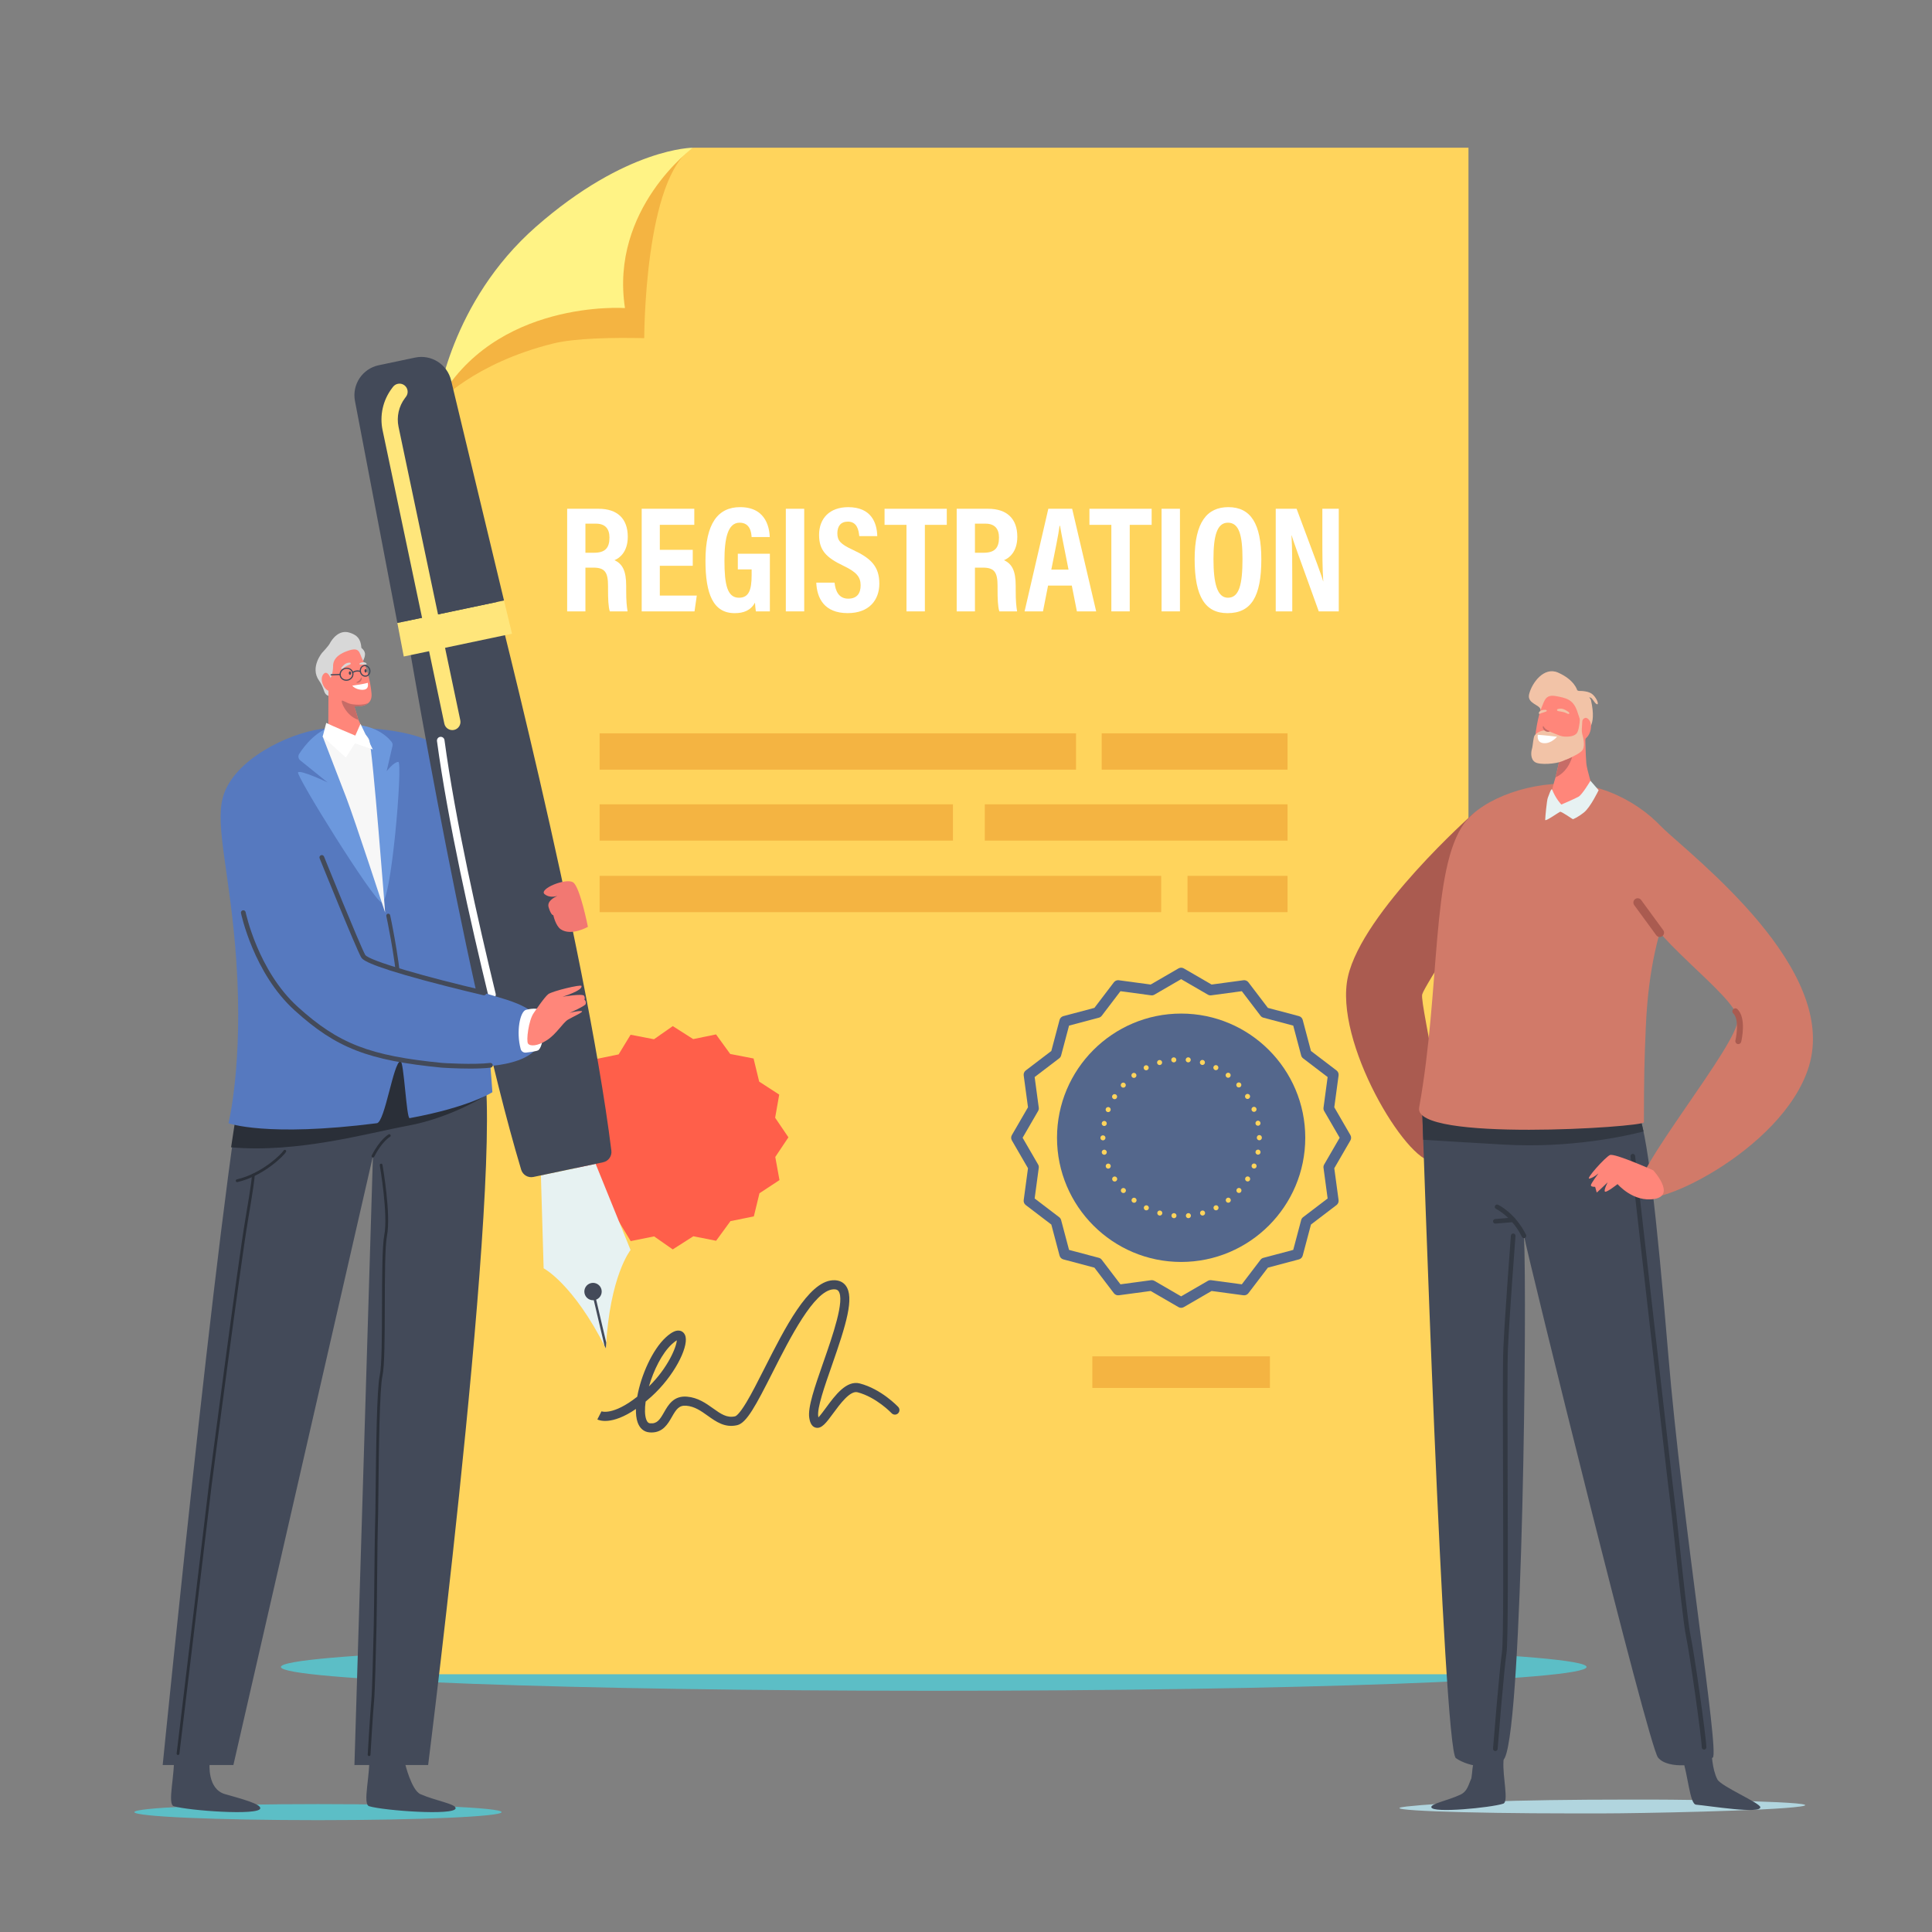 <svg xmlns="http://www.w3.org/2000/svg" xmlns:xlink="http://www.w3.org/1999/xlink" width="1080" zoomAndPan="magnify" viewBox="0 0 810 810" height="1080" preserveAspectRatio="xMidYMid meet" version="1.0"><rect x="0" y="0" width="810" height="810" fill="#808080" stroke="none"/><defs><clipPath id="25c479d885"><path d="M 183 61.859 L 616 61.859 L 616 702 L 183 702 Z M 183 61.859 " clip-rule="nonzero"/></clipPath><clipPath id="2efc6cf46f"><path d="M 183 61.859 L 291 61.859 L 291 170 L 183 170 Z M 183 61.859 " clip-rule="nonzero"/></clipPath><clipPath id="fa0d616300"><path d="M 183 61.859 L 291 61.859 L 291 170 L 183 170 Z M 183 61.859 " clip-rule="nonzero"/></clipPath><clipPath id="b03e39c743"><path d="M 56.324 756.227 L 210.371 756.227 L 210.371 763.109 L 56.324 763.109 Z M 56.324 756.227 " clip-rule="nonzero"/></clipPath><clipPath id="97674e8d16"><path d="M 685.672 345 L 760.09 345 L 760.09 502.492 L 685.672 502.492 Z M 685.672 345 " clip-rule="nonzero"/></clipPath></defs><path fill="#5cbec6" d="M 665.172 698.883 C 665.172 704.398 542.633 708.871 391.469 708.871 C 240.301 708.871 117.762 704.398 117.762 698.883 C 117.762 693.367 240.301 688.895 391.469 688.895 C 542.633 688.895 665.172 693.367 665.172 698.883 " fill-opacity="1" fill-rule="nonzero"/><g clip-path="url(#25c479d885)"><path fill="#ffd45c" d="M 290.508 61.93 L 255.648 83.188 L 193.465 147.578 L 183.406 169.078 L 183.406 701.926 L 615.664 701.926 L 615.664 61.93 L 290.508 61.93 " fill-opacity="1" fill-rule="nonzero"/></g><path fill="#f4b442" d="M 532.422 581.902 L 457.973 581.902 L 457.973 568.652 L 532.422 568.652 L 532.422 581.902 " fill-opacity="1" fill-rule="nonzero"/><path fill="#ffffff" d="M 245.441 231.742 L 249.051 231.742 C 253.699 231.742 255.52 229.746 255.52 225.395 C 255.52 221.688 253.75 219.543 249.809 219.543 L 245.441 219.543 Z M 245.441 237.98 L 245.441 256.324 L 237.785 256.324 L 237.785 213.305 L 250.953 213.305 C 258.766 213.305 263.199 217.383 263.199 225.055 C 263.199 231.277 259.867 233.965 257.621 234.855 C 260.953 236.414 262.531 239.242 262.531 245.598 L 262.531 247.312 C 262.531 252.203 262.762 254.027 263.109 256.324 L 255.66 256.324 C 255.035 254.355 254.922 250.949 254.922 247.242 L 254.922 245.68 C 254.922 239.93 253.602 237.98 248.742 237.98 L 245.441 237.98 " fill-opacity="1" fill-rule="nonzero"/><path fill="#ffffff" d="M 290.438 237.203 L 276.633 237.203 L 276.633 249.695 L 292.129 249.695 L 291.18 256.324 L 269.035 256.324 L 269.035 213.305 L 291.086 213.305 L 291.086 220.047 L 276.633 220.047 L 276.633 230.52 L 290.438 230.52 L 290.438 237.203 " fill-opacity="1" fill-rule="nonzero"/><path fill="#ffffff" d="M 322.773 256.324 L 316.906 256.324 C 316.723 255.012 316.598 254.047 316.539 252.664 C 314.621 256.066 311.633 257.066 308 257.066 C 299.02 257.066 295.77 249.062 295.77 235.082 C 295.77 219.375 301.066 212.621 310.305 212.621 C 321.957 212.621 322.598 222.609 322.727 225.16 L 315.117 225.16 C 314.992 223.43 314.617 219.141 310.074 219.141 C 305.113 219.141 303.73 225.754 303.73 235.066 C 303.73 245.098 304.906 250.602 309.812 250.602 C 313.895 250.602 315.125 247.477 315.125 241.133 L 315.125 238.723 L 309.336 238.723 L 309.336 232.148 L 322.773 232.148 C 322.773 232.148 322.773 256.324 322.773 256.324 " fill-opacity="1" fill-rule="nonzero"/><path fill="#ffffff" d="M 337.172 213.305 L 337.172 256.324 L 329.461 256.324 L 329.461 213.305 L 337.172 213.305 " fill-opacity="1" fill-rule="nonzero"/><path fill="#ffffff" d="M 349.891 244.277 C 350.266 247.844 351.695 250.992 355.629 250.992 C 359.418 250.992 360.824 248.613 360.824 245.414 C 360.824 241.879 359.086 239.82 353.648 237.227 C 346.285 233.727 343.402 230.633 343.402 224.242 C 343.402 217.34 347.832 212.629 355.609 212.629 C 365.285 212.629 367.668 219.176 367.797 224.773 L 360.25 224.773 C 360.004 222.316 359.371 218.695 355.477 218.695 C 352.43 218.695 351.066 220.676 351.066 223.594 C 351.066 226.691 352.441 228.145 357.484 230.484 C 365.199 234.051 368.664 237.52 368.664 244.715 C 368.664 251.473 364.48 257.055 355.395 257.055 C 345.512 257.055 342.496 250.723 342.227 244.277 L 349.891 244.277 " fill-opacity="1" fill-rule="nonzero"/><path fill="#ffffff" d="M 380.043 220.047 L 370.855 220.047 L 370.855 213.305 L 396.945 213.305 L 396.945 220.047 L 387.758 220.047 L 387.758 256.324 L 380.043 256.324 L 380.043 220.047 " fill-opacity="1" fill-rule="nonzero"/><path fill="#ffffff" d="M 408.754 231.742 L 412.363 231.742 C 417.012 231.742 418.832 229.746 418.832 225.395 C 418.832 221.688 417.062 219.543 413.121 219.543 L 408.754 219.543 Z M 408.754 237.98 L 408.754 256.324 L 401.098 256.324 L 401.098 213.305 L 414.266 213.305 C 422.078 213.305 426.512 217.383 426.512 225.055 C 426.512 231.277 423.18 233.965 420.934 234.855 C 424.266 236.414 425.84 239.242 425.84 245.598 L 425.84 247.312 C 425.84 252.203 426.074 254.027 426.422 256.324 L 418.973 256.324 C 418.344 254.355 418.234 250.949 418.234 247.242 L 418.234 245.68 C 418.234 239.93 416.914 237.98 412.055 237.98 L 408.754 237.98 " fill-opacity="1" fill-rule="nonzero"/><path fill="#ffffff" d="M 447.984 238.809 C 446.383 230.578 445.098 224.559 444.422 220.453 L 444.238 220.453 C 443.715 224.414 442.352 230.879 440.77 238.809 Z M 439.406 245.496 L 437.273 256.324 L 429.559 256.324 L 439.516 213.305 L 449.508 213.305 L 459.578 256.324 L 451.496 256.324 L 449.355 245.496 L 439.406 245.496 " fill-opacity="1" fill-rule="nonzero"/><path fill="#ffffff" d="M 465.938 220.047 L 456.75 220.047 L 456.75 213.305 L 482.836 213.305 L 482.836 220.047 L 473.648 220.047 L 473.648 256.324 L 465.938 256.324 L 465.938 220.047 " fill-opacity="1" fill-rule="nonzero"/><path fill="#ffffff" d="M 494.699 213.305 L 494.699 256.324 L 486.992 256.324 L 486.992 213.305 L 494.699 213.305 " fill-opacity="1" fill-rule="nonzero"/><path fill="#ffffff" d="M 508.754 234.324 C 508.754 244.531 510.301 250.602 514.812 250.602 C 519.562 250.602 520.918 244.98 520.918 234.34 C 520.918 224.344 519.477 219.141 514.809 219.141 C 510.203 219.141 508.754 224.738 508.754 234.324 Z M 528.816 234.484 C 528.816 250.215 524.543 257.066 514.629 257.066 C 505.371 257.066 500.859 250.316 500.859 234.398 C 500.859 218.871 506.113 212.621 514.98 212.621 C 524.355 212.621 528.816 219.551 528.816 234.484 " fill-opacity="1" fill-rule="nonzero"/><path fill="#ffffff" d="M 534.859 256.324 L 534.859 213.305 L 543.605 213.305 C 552.496 237.078 554.207 241.613 554.723 243.723 L 554.785 243.723 C 554.418 238.555 554.402 232.223 554.402 225.172 L 554.402 213.305 L 561.285 213.305 L 561.285 256.324 L 552.898 256.324 C 543.715 230.977 542.086 226.41 541.527 224.438 L 541.465 224.438 C 541.781 229.734 541.789 236.07 541.789 243.781 L 541.789 256.324 L 534.859 256.324 " fill-opacity="1" fill-rule="nonzero"/><path fill="#f4b442" d="M 451.129 322.676 L 251.398 322.676 L 251.398 307.453 L 451.129 307.453 L 451.129 322.676 " fill-opacity="1" fill-rule="nonzero"/><path fill="#f4b442" d="M 539.805 322.676 L 461.895 322.676 L 461.895 307.453 L 539.805 307.453 L 539.805 322.676 " fill-opacity="1" fill-rule="nonzero"/><path fill="#f4b442" d="M 486.828 382.426 L 251.398 382.426 L 251.398 367.207 L 486.828 367.207 L 486.828 382.426 " fill-opacity="1" fill-rule="nonzero"/><path fill="#f4b442" d="M 539.805 382.426 L 497.871 382.426 L 497.871 367.207 L 539.805 367.207 L 539.805 382.426 " fill-opacity="1" fill-rule="nonzero"/><path fill="#f4b442" d="M 399.531 352.434 L 251.398 352.434 L 251.398 337.215 L 399.531 337.215 L 399.531 352.434 " fill-opacity="1" fill-rule="nonzero"/><path fill="#f4b442" d="M 539.805 352.434 L 412.883 352.434 L 412.883 337.215 L 539.805 337.215 L 539.805 352.434 " fill-opacity="1" fill-rule="nonzero"/><path fill="#54678c" d="M 495.195 529.078 C 466.504 529.078 443.156 505.719 443.156 477.012 C 443.156 448.301 466.504 424.945 495.195 424.945 C 523.895 424.945 547.238 448.301 547.238 477.012 C 547.238 505.719 523.895 529.078 495.195 529.078 " fill-opacity="1" fill-rule="nonzero"/><path fill="#54678c" d="M 482.883 536.707 C 483.273 536.707 483.66 536.809 484 537.008 L 495.195 543.504 L 506.398 537.008 C 506.828 536.762 507.32 536.66 507.809 536.727 L 520.637 538.457 L 528.484 528.156 C 528.781 527.762 529.203 527.48 529.684 527.352 L 542.195 524.027 L 545.52 511.512 C 545.645 511.031 545.93 510.609 546.32 510.312 L 556.617 502.465 L 554.891 489.629 C 554.82 489.141 554.922 488.641 555.168 488.215 L 561.66 477.012 L 555.168 465.805 C 554.922 465.379 554.82 464.879 554.891 464.391 L 556.617 451.559 L 546.32 443.711 C 545.93 443.41 545.645 442.988 545.52 442.508 L 542.195 429.992 L 529.684 426.668 C 529.203 426.543 528.785 426.258 528.484 425.863 L 520.637 415.562 L 507.809 417.293 C 507.32 417.359 506.828 417.262 506.398 417.012 L 495.195 410.516 L 484 417.012 C 483.574 417.262 483.078 417.359 482.582 417.293 L 469.758 415.562 L 461.914 425.863 C 461.613 426.258 461.195 426.543 460.715 426.668 L 448.203 429.992 L 444.879 442.508 C 444.754 442.988 444.469 443.41 444.074 443.711 L 433.781 451.559 L 435.508 464.391 C 435.574 464.879 435.477 465.379 435.227 465.805 L 428.734 477.012 L 435.227 488.215 C 435.477 488.641 435.574 489.141 435.508 489.629 L 433.781 502.465 L 444.074 510.312 C 444.469 510.609 444.754 511.031 444.879 511.512 L 448.203 524.027 L 460.715 527.352 C 461.195 527.48 461.613 527.762 461.914 528.156 L 469.758 538.457 L 482.582 536.727 C 482.684 536.715 482.785 536.707 482.883 536.707 Z M 495.195 548.309 C 494.812 548.309 494.43 548.211 494.082 548.012 L 482.422 541.25 L 469.07 543.051 C 468.277 543.156 467.484 542.828 467 542.188 L 458.832 531.465 L 445.809 528.008 C 445.039 527.801 444.434 527.195 444.227 526.422 L 440.77 513.395 L 430.051 505.223 C 429.41 504.738 429.086 503.949 429.191 503.152 L 430.992 489.793 L 424.234 478.125 C 423.832 477.434 423.832 476.586 424.234 475.895 L 430.992 464.23 L 429.191 450.871 C 429.086 450.074 429.41 449.285 430.051 448.797 L 440.77 440.629 L 444.227 427.598 C 444.434 426.824 445.039 426.223 445.809 426.016 L 458.836 422.555 L 467 411.832 C 467.484 411.195 468.277 410.867 469.07 410.973 L 482.422 412.773 L 494.082 406.012 C 494.773 405.609 495.625 405.609 496.316 406.012 L 507.973 412.773 L 521.328 410.973 C 522.121 410.867 522.91 411.195 523.395 411.832 L 531.566 422.555 L 544.59 426.016 C 545.363 426.223 545.965 426.824 546.168 427.598 L 549.629 440.629 L 560.348 448.797 C 560.984 449.285 561.312 450.074 561.207 450.871 L 559.406 464.23 L 566.164 475.895 C 566.562 476.586 566.562 477.434 566.164 478.125 L 559.406 489.793 L 561.207 503.152 C 561.312 503.949 560.984 504.738 560.348 505.223 L 549.629 513.395 L 546.168 526.422 C 545.965 527.195 545.363 527.801 544.59 528.008 L 531.566 531.465 L 523.395 542.188 C 522.91 542.828 522.121 543.156 521.328 543.051 L 507.973 541.25 L 496.316 548.012 C 495.973 548.211 495.586 548.309 495.195 548.309 " fill-opacity="1" fill-rule="nonzero"/><path fill="#ffd45c" d="M 498.074 445.398 C 497.488 445.348 497.062 444.828 497.109 444.246 C 497.164 443.664 497.676 443.234 498.262 443.285 C 498.848 443.34 499.273 443.852 499.223 444.438 C 499.172 444.988 498.711 445.402 498.168 445.402 C 498.137 445.402 498.102 445.402 498.074 445.398 Z M 491.062 444.449 C 491.008 443.867 491.441 443.352 492.02 443.301 C 492.602 443.242 493.121 443.672 493.172 444.254 C 493.23 444.836 492.801 445.352 492.215 445.41 C 492.18 445.41 492.148 445.41 492.117 445.41 C 491.578 445.41 491.113 445 491.062 444.449 Z M 503.828 446.457 C 503.262 446.301 502.934 445.711 503.094 445.148 C 503.254 444.586 503.84 444.258 504.402 444.414 C 504.965 444.578 505.293 445.164 505.137 445.723 C 505.004 446.195 504.574 446.496 504.113 446.496 C 504.02 446.496 503.922 446.484 503.828 446.457 Z M 485.152 445.758 C 484.992 445.195 485.32 444.609 485.883 444.449 C 486.445 444.289 487.031 444.617 487.191 445.176 C 487.352 445.738 487.023 446.324 486.465 446.488 C 486.367 446.512 486.27 446.527 486.172 446.527 C 485.715 446.527 485.285 446.223 485.152 445.758 Z M 509.285 448.562 C 508.766 448.301 508.551 447.668 508.809 447.145 C 509.07 446.617 509.707 446.402 510.23 446.664 C 510.754 446.922 510.969 447.562 510.707 448.086 C 510.523 448.457 510.148 448.676 509.758 448.676 C 509.598 448.676 509.441 448.637 509.285 448.562 Z M 479.59 448.137 C 479.328 447.613 479.543 446.98 480.062 446.715 C 480.586 446.453 481.219 446.664 481.488 447.188 C 481.746 447.711 481.535 448.348 481.012 448.609 C 480.859 448.691 480.699 448.723 480.539 448.723 C 480.148 448.723 479.777 448.508 479.59 448.137 Z M 514.266 451.641 C 513.801 451.289 513.707 450.625 514.059 450.16 C 514.414 449.691 515.074 449.598 515.543 449.949 C 516.008 450.297 516.102 450.965 515.75 451.434 C 515.543 451.707 515.223 451.855 514.906 451.855 C 514.684 451.855 514.457 451.785 514.266 451.641 Z M 474.559 451.504 C 474.207 451.035 474.297 450.371 474.762 450.016 C 475.227 449.664 475.891 449.754 476.246 450.219 C 476.598 450.691 476.508 451.352 476.043 451.703 C 475.852 451.852 475.625 451.922 475.402 451.922 C 475.082 451.922 474.766 451.773 474.559 451.504 Z M 518.602 455.578 C 518.207 455.148 518.238 454.477 518.664 454.082 C 519.098 453.691 519.77 453.715 520.164 454.152 C 520.559 454.578 520.531 455.25 520.098 455.645 C 519.898 455.832 519.637 455.922 519.383 455.922 C 519.098 455.922 518.812 455.809 518.602 455.578 Z M 470.227 455.73 C 469.793 455.336 469.762 454.668 470.156 454.23 C 470.551 453.797 471.219 453.77 471.652 454.164 C 472.082 454.555 472.117 455.227 471.723 455.66 C 471.516 455.891 471.227 456.004 470.941 456.004 C 470.684 456.004 470.43 455.914 470.227 455.73 Z M 522.141 460.246 C 521.832 459.75 521.984 459.094 522.48 458.785 C 522.98 458.473 523.629 458.629 523.941 459.125 C 524.25 459.621 524.098 460.27 523.602 460.582 C 523.426 460.691 523.234 460.746 523.043 460.746 C 522.691 460.746 522.344 460.566 522.141 460.246 Z M 466.738 460.68 C 466.238 460.371 466.086 459.719 466.395 459.219 C 466.707 458.723 467.355 458.57 467.852 458.875 C 468.348 459.184 468.504 459.84 468.199 460.336 C 468 460.66 467.648 460.84 467.297 460.84 C 467.105 460.84 466.914 460.785 466.738 460.68 Z M 524.766 465.477 C 524.555 464.934 524.824 464.32 525.367 464.105 C 525.914 463.891 526.527 464.164 526.742 464.707 C 526.949 465.258 526.684 465.863 526.133 466.078 C 526.012 466.133 525.879 466.152 525.75 466.152 C 525.332 466.152 524.93 465.898 524.766 465.477 Z M 464.223 466.188 C 463.68 465.973 463.402 465.359 463.617 464.816 C 463.824 464.27 464.441 464 464.984 464.207 C 465.531 464.422 465.805 465.035 465.59 465.578 C 465.43 466 465.031 466.258 464.602 466.258 C 464.473 466.258 464.348 466.238 464.223 466.188 Z M 526.375 471.109 C 526.27 470.527 526.648 469.977 527.223 469.867 C 527.797 469.762 528.348 470.137 528.457 470.715 C 528.566 471.289 528.188 471.844 527.609 471.953 C 527.547 471.965 527.48 471.969 527.414 471.969 C 526.918 471.969 526.469 471.617 526.375 471.109 Z M 462.766 472.062 C 462.191 471.957 461.809 471.406 461.914 470.832 C 462.02 470.254 462.574 469.871 463.152 469.977 C 463.727 470.086 464.105 470.641 464 471.215 C 463.906 471.723 463.461 472.082 462.961 472.082 C 462.895 472.082 462.832 472.074 462.766 472.062 Z M 526.926 477.012 C 526.926 476.996 526.926 476.984 526.926 476.973 C 526.926 476.961 526.926 476.949 526.926 476.938 C 526.926 476.352 527.398 475.875 527.98 475.875 C 528.566 475.875 529.043 476.348 529.043 476.938 C 529.043 476.945 529.043 476.957 529.043 476.973 C 529.043 476.984 529.043 476.996 529.043 477.012 C 529.043 477.598 528.57 478.07 527.984 478.07 C 527.398 478.07 526.926 477.598 526.926 477.012 Z M 461.352 477.047 C 461.352 476.461 461.824 475.988 462.41 475.988 C 462.996 475.988 463.473 476.461 463.473 477.047 C 463.473 477.629 462.996 478.109 462.414 478.109 C 461.828 478.109 461.352 477.633 461.352 477.047 Z M 527.238 484.078 C 526.66 483.973 526.281 483.414 526.387 482.84 C 526.496 482.266 527.051 481.887 527.621 481.992 C 528.199 482.102 528.582 482.652 528.473 483.227 C 528.379 483.738 527.934 484.094 527.434 484.094 C 527.367 484.094 527.305 484.09 527.238 484.078 Z M 461.93 483.266 C 461.824 482.691 462.203 482.137 462.781 482.027 C 463.352 481.926 463.906 482.301 464.012 482.879 C 464.121 483.453 463.742 484.008 463.168 484.113 C 463.098 484.125 463.035 484.133 462.973 484.133 C 462.473 484.133 462.027 483.777 461.93 483.266 Z M 525.398 489.844 C 524.852 489.633 524.582 489.02 524.793 488.477 C 525.004 487.926 525.617 487.656 526.16 487.867 C 526.707 488.082 526.98 488.691 526.766 489.238 C 526.605 489.66 526.203 489.918 525.777 489.918 C 525.648 489.918 525.523 489.895 525.398 489.844 Z M 463.645 489.277 C 463.43 488.73 463.699 488.113 464.25 487.906 C 464.789 487.691 465.406 487.965 465.617 488.504 L 465.621 488.504 C 465.828 489.055 465.559 489.668 465.016 489.883 C 464.891 489.93 464.754 489.953 464.633 489.953 C 464.207 489.953 463.805 489.699 463.645 489.277 Z M 522.52 495.176 C 522.023 494.867 521.871 494.211 522.18 493.715 C 522.488 493.215 523.145 493.066 523.641 493.371 C 524.137 493.68 524.289 494.332 523.984 494.832 C 523.777 495.156 523.434 495.332 523.082 495.332 C 522.891 495.332 522.691 495.281 522.52 495.176 Z M 466.438 494.863 C 466.129 494.367 466.277 493.711 466.773 493.402 C 467.273 493.094 467.926 493.25 468.234 493.746 C 468.543 494.242 468.391 494.891 467.895 495.203 C 467.719 495.309 467.523 495.363 467.332 495.363 C 466.984 495.363 466.633 495.184 466.438 494.863 Z M 518.719 499.883 C 518.285 499.488 518.258 498.82 518.652 498.387 C 519.047 497.953 519.715 497.926 520.145 498.316 C 520.578 498.711 520.609 499.383 520.219 499.816 C 520.008 500.047 519.723 500.156 519.434 500.156 C 519.176 500.156 518.922 500.07 518.719 499.883 Z M 470.207 499.844 C 470.207 499.844 470.207 499.844 470.203 499.844 C 469.812 499.41 469.84 498.738 470.27 498.344 C 470.703 497.953 471.375 497.977 471.77 498.41 C 472.168 498.844 472.133 499.516 471.703 499.91 C 471.5 500.094 471.246 500.188 470.988 500.188 C 470.699 500.188 470.414 500.07 470.207 499.844 Z M 514.121 503.82 C 513.766 503.352 513.859 502.688 514.324 502.336 C 514.793 501.98 515.457 502.074 515.812 502.543 C 516.164 503.008 516.07 503.672 515.605 504.023 C 515.605 504.023 515.605 504.023 515.605 504.027 C 515.41 504.168 515.191 504.242 514.965 504.242 C 514.645 504.242 514.324 504.094 514.121 503.82 Z M 474.82 504.051 C 474.355 503.695 474.262 503.031 474.617 502.566 C 474.969 502.094 475.633 502.004 476.098 502.359 C 476.566 502.707 476.66 503.375 476.305 503.844 C 476.094 504.117 475.781 504.266 475.461 504.266 C 475.238 504.266 475.012 504.191 474.82 504.051 Z M 508.879 506.844 C 508.613 506.324 508.828 505.684 509.352 505.426 C 509.875 505.164 510.512 505.371 510.773 505.898 C 511.035 506.422 510.82 507.055 510.297 507.32 C 510.148 507.398 509.988 507.434 509.824 507.434 C 509.438 507.434 509.062 507.219 508.879 506.844 Z M 480.133 507.34 C 479.609 507.074 479.395 506.441 479.656 505.918 C 479.918 505.391 480.551 505.176 481.078 505.441 C 481.602 505.703 481.816 506.34 481.551 506.859 C 481.367 507.234 480.992 507.445 480.605 507.445 C 480.445 507.445 480.281 507.414 480.133 507.34 Z M 503.168 508.855 C 503.008 508.289 503.332 507.703 503.895 507.547 C 504.461 507.383 505.047 507.707 505.203 508.273 C 505.367 508.836 505.043 509.422 504.48 509.578 C 504.379 509.609 504.281 509.625 504.184 509.625 C 503.723 509.625 503.301 509.316 503.168 508.855 Z M 485.957 509.594 C 485.395 509.434 485.07 508.844 485.23 508.281 C 485.387 507.723 485.973 507.391 486.535 507.555 C 487.098 507.715 487.426 508.297 487.266 508.859 C 487.137 509.328 486.711 509.629 486.246 509.629 C 486.148 509.629 486.055 509.621 485.957 509.594 Z M 497.188 509.77 C 497.133 509.184 497.562 508.668 498.145 508.617 C 498.727 508.559 499.242 508.992 499.297 509.574 C 499.348 510.152 498.922 510.672 498.34 510.723 C 498.305 510.73 498.27 510.73 498.242 510.73 C 497.699 510.73 497.238 510.32 497.188 509.77 Z M 492.098 510.73 C 491.516 510.676 491.082 510.16 491.137 509.578 C 491.191 508.992 491.707 508.562 492.289 508.621 C 492.871 508.672 493.301 509.188 493.246 509.77 C 493.199 510.32 492.738 510.734 492.195 510.734 C 492.16 510.734 492.133 510.734 492.098 510.73 " fill-opacity="1" fill-rule="nonzero"/><g clip-path="url(#2efc6cf46f)"><path fill="#f4b442" d="M 183.406 169.078 C 183.406 169.078 198.707 152.254 231.852 144.035 C 241.148 141.73 257.066 141.488 270.098 141.77 C 270.098 141.77 270.117 74.207 290.508 61.93 C 290.508 61.93 261.609 78.844 236.957 96.418 C 212.305 113.988 185.391 156.141 183.406 169.078 " fill-opacity="1" fill-rule="nonzero"/></g><path fill="#ff5f4a" d="M 330.547 476.824 C 328.363 480.121 327.262 481.773 325.039 485.07 C 325.773 488.945 326.129 490.883 326.801 494.758 C 323.453 496.969 321.777 498.07 318.41 500.277 C 317.5 504.156 317.027 506.098 316.051 509.98 C 312.133 510.77 310.172 511.164 306.254 511.957 C 303.871 515.25 302.668 516.902 300.234 520.199 C 296.414 519.441 294.504 519.062 290.68 518.309 C 287.242 520.512 285.516 521.617 282.051 523.82 C 278.941 521.641 277.379 520.551 274.242 518.367 C 270.312 519.156 268.348 519.547 264.414 520.336 C 262.461 517.055 261.469 515.414 259.461 512.133 C 255.629 511.371 253.715 510.992 249.879 510.234 C 249.312 506.359 249.012 504.422 248.375 500.547 C 245.164 498.363 243.555 497.27 240.324 495.086 C 241.195 491.207 241.613 489.266 242.422 485.387 C 240.262 482.105 239.172 480.465 236.969 477.184 C 239.148 473.883 240.227 472.238 242.367 468.938 C 241.535 465.062 241.105 463.125 240.219 459.254 C 243.438 457.043 245.047 455.941 248.254 453.734 C 248.883 449.852 249.184 447.91 249.77 444.031 C 253.605 443.242 255.523 442.852 259.359 442.062 C 261.383 438.766 262.387 437.117 264.379 433.82 C 268.305 434.574 270.266 434.953 274.188 435.711 C 277.344 433.508 278.922 432.402 282.066 430.199 C 285.496 432.379 287.211 433.469 290.625 435.648 C 294.457 434.863 296.371 434.469 300.199 433.684 C 302.598 436.961 303.785 438.605 306.148 441.883 C 310.066 442.641 312.023 443.02 315.938 443.781 C 316.902 447.656 317.371 449.59 318.289 453.465 C 321.66 455.648 323.34 456.738 326.691 458.922 C 326.035 462.801 325.695 464.742 324.984 468.621 C 327.23 471.902 328.344 473.543 330.547 476.824 " fill-opacity="1" fill-rule="nonzero"/><path fill="#434a59" d="M 283.758 561.934 C 283.32 562.184 282.648 562.652 281.695 563.531 C 277.527 567.371 274.023 574.523 272.07 581.266 C 280.078 573.398 283.586 564.766 283.758 561.934 Z M 273.148 600.57 C 272.859 600.57 272.559 600.555 272.25 600.527 C 269.93 600.328 268.168 598.809 267.297 596.25 C 266.777 594.723 266.566 592.832 266.617 590.715 C 256.375 597.73 251.098 595.449 250.438 595.113 L 252.168 591.715 L 252.113 591.688 C 252.164 591.711 256.98 593.605 267.16 585.574 C 268.742 576.594 273.543 565.855 279.113 560.723 C 281.703 558.336 283.684 557.465 285.336 557.988 C 286.398 558.32 287.16 559.227 287.434 560.457 C 288.473 565.223 282.574 576.957 273.125 585.516 C 272.285 586.273 271.473 586.977 270.684 587.629 C 270.27 590.648 270.305 593.258 270.906 595.02 C 271.457 596.629 272.242 596.699 272.578 596.73 C 275.48 596.984 276.617 595.242 278.383 592.152 C 280.184 589 282.422 585.07 288.051 585.555 C 292.613 585.945 295.973 588.34 298.938 590.453 C 302.184 592.77 304.742 594.598 308.215 593.793 C 308.449 593.738 309.777 593.199 312.949 587.91 C 315.211 584.145 317.801 579.023 320.547 573.605 C 329.113 556.684 338.824 537.5 349.023 536.762 C 352.035 536.539 353.688 537.828 354.543 538.945 C 358.336 543.902 354.727 555.422 348.781 572.434 C 345.688 581.281 342.492 590.434 343.055 593.848 C 343.078 593.996 343.102 594.125 343.125 594.246 C 344.004 593.328 345.273 591.602 346.27 590.25 C 350.098 585.039 354.863 578.555 360.484 580.023 C 369.473 582.367 376.301 589.566 376.586 589.875 C 377.305 590.641 377.266 591.848 376.5 592.57 C 375.73 593.293 374.523 593.25 373.805 592.484 C 373.742 592.418 367.422 585.777 359.52 583.715 C 356.406 582.902 352.152 588.684 349.34 592.512 C 346.406 596.504 344.465 599.145 342.008 598.551 C 339.875 598.039 339.453 595.445 339.293 594.469 C 338.57 590.09 341.637 581.324 345.18 571.176 C 349.047 560.113 354.344 544.957 351.516 541.266 C 351.344 541.043 350.895 540.453 349.301 540.566 C 341.254 541.152 331.25 560.906 323.945 575.328 C 316.887 589.27 313.02 596.59 309.082 597.508 C 303.934 598.707 300.27 596.09 296.723 593.559 C 293.91 591.555 291.25 589.652 287.727 589.355 C 284.676 589.105 283.504 590.875 281.695 594.039 C 280.023 596.969 277.965 600.57 273.148 600.57 " fill-opacity="1" fill-rule="nonzero"/><g clip-path="url(#fa0d616300)"><path fill="#fff385" d="M 290.508 61.93 C 290.508 61.93 255.648 87.492 262.023 129.156 C 262.023 129.156 207.203 125.246 183.406 169.078 C 183.406 169.078 188.711 126.621 224.77 95.004 C 262.59 61.84 290.508 61.93 290.508 61.93 " fill-opacity="1" fill-rule="nonzero"/></g><g clip-path="url(#b03e39c743)"><path fill="#5cbec6" d="M 210.301 759.742 C 210.301 761.602 175.832 763.109 133.312 763.109 C 90.793 763.109 56.324 761.602 56.324 759.742 C 56.324 757.883 90.793 756.375 133.312 756.375 C 175.832 756.375 210.301 757.883 210.301 759.742 " fill-opacity="1" fill-rule="nonzero"/></g><path fill="#54678c" d="M 194.91 380.082 C 194.91 380.082 230.672 389.613 230.672 393.504 C 230.672 397.395 228.059 420.684 218.75 419.449 C 209.441 418.215 188.945 410.867 185.195 401.371 C 181.441 391.875 194.91 380.082 194.91 380.082 " fill-opacity="1" fill-rule="nonzero"/><path fill="#434a59" d="M 176.27 752.211 C 172.551 750.578 169.777 739.402 169.773 739.047 C 169.754 737.484 165.258 733.355 163.164 736.594 C 159.035 742.984 154.508 733 154.746 735.668 C 155.461 743.605 151.82 756.406 154.777 757.273 C 161.07 759.121 190.457 761.273 191.012 758.184 C 191.348 756.328 182.699 755.027 176.27 752.211 " fill-opacity="1" fill-rule="nonzero"/><path fill="#434a59" d="M 94.379 752.211 C 86.812 750.055 87.887 739.402 87.883 739.047 C 87.863 737.484 83.371 733.355 81.273 736.594 C 77.145 742.984 72.621 733 72.859 735.668 C 73.574 743.605 69.93 756.406 72.887 757.273 C 79.184 759.121 108.566 761.273 109.121 758.184 C 109.457 756.328 101.133 754.129 94.379 752.211 " fill-opacity="1" fill-rule="nonzero"/><path fill="#434a59" d="M 104.91 438.508 C 112.336 422.102 168.785 400.816 183.68 397.309 C 184.77 413.832 192.387 424.121 201.398 441.941 C 213.996 466.855 179.5 739.988 179.5 739.988 L 148.598 739.988 L 156.352 484.719 L 97.852 739.988 L 68.211 739.988 C 68.211 739.988 96.395 457.324 104.91 438.508 " fill-opacity="1" fill-rule="nonzero"/><path fill="#2a2f38" d="M 100.492 458.156 L 132.871 457.172 L 165.406 440.582 L 174.809 440.582 C 174.809 440.582 193.684 441.93 201.793 442.84 C 202.723 445.234 203.355 449.055 203.73 454.055 C 203.211 457.203 202.773 459.828 202.773 459.828 C 202.773 459.828 188.73 468.668 171.086 471.938 C 153.938 475.109 124.996 483.48 96.887 481.02 C 98.168 472.332 99.379 464.602 100.492 458.156 " fill-opacity="1" fill-rule="nonzero"/><path fill="#5679bf" d="M 99.07 402.766 C 96.574 366.543 90.023 346.535 93.48 334.168 C 97.91 318.32 121.086 307.516 134.352 305.672 C 145.258 304.156 172.051 305.078 181.758 311.883 C 197.324 322.793 206.434 457.906 206.434 457.906 C 206.434 457.906 197.004 464.145 171.742 468.789 C 170.402 469.039 169.328 444.652 167.898 444.891 C 164.902 445.383 161.398 470.48 157.996 470.914 C 111.535 476.836 95.801 470.914 95.801 470.914 C 95.801 470.914 102.035 445.727 99.07 402.766 " fill-opacity="1" fill-rule="nonzero"/><path fill="#6c98dd" d="M 141.059 304.184 C 133.031 305.426 127.512 312.82 125.426 316.098 C 124.871 316.969 125.062 318.117 125.867 318.77 L 137.336 328.035 C 137.336 328.035 126.094 322.691 124.977 323.805 C 123.863 324.922 155.945 376.527 159.93 378.363 C 163.918 380.195 168.988 319.34 166.996 319.422 C 165 319.5 162.098 323.359 162.098 323.359 L 164.562 312.707 C 164.695 312.125 164.562 311.512 164.191 311.043 C 162.312 308.664 155.59 301.938 141.059 304.184 " fill-opacity="1" fill-rule="nonzero"/><path fill="#f7f7f7" d="M 135.289 308.789 C 135.289 308.789 141.898 325.934 145.223 334.547 C 148.551 343.164 161.473 382.621 161.473 382.621 C 161.473 382.621 156.301 315.055 154.828 310.34 C 153.719 306.781 142.465 298.047 135.289 308.789 " fill-opacity="1" fill-rule="nonzero"/><path fill="#e7f2f2" d="M 254.02 565.328 C 255.602 534.895 264.367 524.066 264.367 524.066 L 249.719 487.949 L 226.773 492.785 L 227.922 531.742 C 227.922 531.742 240.305 538.113 254.02 565.328 " fill-opacity="1" fill-rule="nonzero"/><path fill="#434a59" d="M 218.504 490.391 C 219.16 492.586 221.391 493.918 223.637 493.445 L 252.855 487.289 C 255.102 486.816 256.605 484.703 256.32 482.422 C 245.535 395.57 204.164 236.289 204.164 236.289 L 167.035 244.113 C 167.035 244.113 193.367 406.555 218.504 490.391 " fill-opacity="1" fill-rule="nonzero"/><path fill="#ffe67b" d="M 169.281 275.242 L 214.66 265.684 L 211.309 251.754 L 166.594 261.176 L 169.281 275.242 " fill-opacity="1" fill-rule="nonzero"/><path fill="#434a59" d="M 211.309 251.754 L 189.129 159.477 C 187.504 152.723 180.805 148.488 174.012 149.922 L 158.777 153.129 C 151.938 154.57 147.508 161.227 148.82 168.098 L 166.594 261.172 L 211.309 251.754 " fill-opacity="1" fill-rule="nonzero"/><path fill="#ffe67b" d="M 166.789 160.918 C 167.723 160.715 168.734 160.91 169.555 161.531 C 171.062 162.676 171.359 164.816 170.219 166.324 L 169.793 166.891 C 167.188 170.332 166.203 174.738 167.094 178.969 L 192.98 301.973 C 193.367 303.824 192.188 305.637 190.34 306.027 C 188.492 306.414 186.68 305.234 186.289 303.383 L 160.402 180.375 C 159.105 174.207 160.539 167.789 164.34 162.762 L 164.766 162.199 C 165.285 161.516 166.008 161.078 166.789 160.918 " fill-opacity="1" fill-rule="nonzero"/><path fill="#434a59" d="M 247.156 538.156 C 248.996 537.344 251.145 538.176 251.961 540.016 C 252.77 541.855 251.938 544.004 250.098 544.816 C 248.258 545.629 246.109 544.797 245.297 542.957 C 244.488 541.117 245.32 538.969 247.156 538.156 " fill-opacity="1" fill-rule="nonzero"/><path fill="#434a59" d="M 254.168 562.863 L 249.172 541.625 C 249.164 541.594 249.152 541.566 249.141 541.539 C 249.047 541.316 248.801 541.188 248.559 541.246 C 248.285 541.312 248.113 541.586 248.18 541.863 L 253.434 564.188 C 253.629 564.57 253.824 564.938 254.02 565.328 C 254.062 564.492 254.113 563.672 254.168 562.863 " fill-opacity="1" fill-rule="nonzero"/><path fill="#ffffff" d="M 206.648 418.543 C 206.648 418.543 206.645 418.543 206.645 418.543 C 205.793 418.75 204.938 418.227 204.73 417.375 C 197.383 387.094 187.684 344.012 183.211 310.715 C 183.094 309.84 183.699 309.043 184.57 308.93 C 185.438 308.812 186.238 309.422 186.352 310.289 C 190.809 343.453 200.484 386.418 207.812 416.625 C 208.02 417.477 207.5 418.332 206.648 418.543 " fill-opacity="1" fill-rule="nonzero"/><path fill="#d8d8d8" d="M 138.191 269.891 C 139.297 267.82 142.199 263.816 146.652 265.27 C 149.543 266.211 151.266 267.668 151.52 271.641 C 153.402 273.199 153.312 274.547 152.449 276.586 C 151.559 278.699 152.293 277.195 151.141 279.352 C 150.449 280.652 151.453 282.07 150.766 281.953 C 150.078 281.84 139.172 291.867 138.289 291.82 C 137.742 291.793 136.492 291.582 135.934 289.863 C 135.406 288.23 134.75 286.738 133.758 285.336 C 129.832 279.781 135.09 273.633 135.09 273.633 C 135.09 273.633 137.602 270.996 138.191 269.891 " fill-opacity="1" fill-rule="nonzero"/><path fill="#ff867a" d="M 152.543 309.875 C 147.488 313.449 138.016 308.828 137.637 306.273 L 137.715 289.172 L 137.777 288.453 L 138.039 288.562 L 146.734 292.133 L 147.809 294.535 L 148.156 295.316 L 148.531 296.16 L 148.652 296.426 L 150.297 301.848 C 150.297 301.848 153.793 308.996 152.543 309.875 " fill-opacity="1" fill-rule="nonzero"/><path fill="#ff867a" d="M 155.766 290.746 C 155.863 291.934 155.707 292.914 155.277 293.699 C 155.273 293.703 155.27 293.711 155.266 293.719 C 155.133 293.965 154.973 294.188 154.789 294.387 C 154.684 294.504 154.57 294.617 154.453 294.723 C 153.348 295.715 151.691 296.188 148.902 296.164 L 148.891 296.164 C 148.773 296.164 148.656 296.164 148.535 296.156 L 148.531 296.16 C 148.277 296.152 148.016 296.145 147.75 296.129 C 147.43 296.109 147.105 296.094 146.77 296.062 C 145.836 296.211 144.801 296.055 143.773 295.672 C 143.555 295.594 143.336 295.504 143.121 295.402 C 140.5 294.195 138.086 291.648 137.715 289.172 C 137.664 288.824 137.652 288.484 137.684 288.148 L 137.637 285.781 L 137.934 285.387 C 139.715 283.027 139.641 279.375 139.641 279.375 C 139.535 275.344 143.676 273.664 145.363 273.031 C 151.102 270.855 150.465 273.73 152.109 276.75 C 153.461 279.238 155.316 285.301 155.766 290.746 " fill-opacity="1" fill-rule="nonzero"/><path fill="#ff867a" d="M 138.375 283.793 C 137.816 282.676 136.727 281.145 135.477 282.789 C 133.66 285.18 136.336 290.629 139.324 289.703 C 141.543 289.016 138.668 284.383 138.375 283.793 " fill-opacity="1" fill-rule="nonzero"/><path fill="#c66c67" d="M 149.398 286.098 C 149.371 286.18 149.582 286.281 149.895 286.258 C 150.215 286.25 150.652 286.121 151.062 285.754 C 151.066 285.746 151.078 285.734 151.09 285.73 C 151.332 285.488 151.48 285.234 151.566 284.992 C 151.699 284.641 151.695 284.32 151.641 284.164 C 151.609 284.07 151.574 284.035 151.523 284.039 C 151.5 284.039 151.48 284.051 151.457 284.066 C 151.383 284.145 151.289 284.363 151.145 284.613 C 151.027 284.797 150.891 285.004 150.707 285.191 C 150.688 285.215 150.668 285.23 150.645 285.258 C 150.355 285.543 150.023 285.711 149.773 285.832 C 149.551 285.941 149.398 286.012 149.398 286.098 " fill-opacity="1" fill-rule="nonzero"/><path fill="#d8d8d8" d="M 143.32 279.68 C 144.289 278.617 145.145 277.773 146.688 277.824 C 147.121 277.84 147.223 278.383 146.703 278.602 C 145.27 279.211 144.809 279.371 143.703 280.293 C 143.215 280.703 142.758 280.297 143.32 279.68 " fill-opacity="1" fill-rule="nonzero"/><path fill="#d8d8d8" d="M 153.051 277.762 C 152.363 277.508 151.652 277.73 151.043 277.949 C 150.641 278.102 150.512 278.59 151.074 278.605 C 152.633 278.648 152.566 278.477 153.32 278.609 C 153.855 278.699 153.832 278.051 153.051 277.762 " fill-opacity="1" fill-rule="nonzero"/><path fill="#434a59" d="M 147.191 282.164 C 147.223 282.566 147.035 282.91 146.77 282.93 C 146.508 282.949 146.27 282.641 146.238 282.234 C 146.207 281.832 146.398 281.492 146.66 281.473 C 146.922 281.449 147.164 281.762 147.191 282.164 " fill-opacity="1" fill-rule="nonzero"/><path fill="#434a59" d="M 153.77 281.219 C 153.801 281.625 153.613 281.969 153.348 281.988 C 153.086 282.012 152.848 281.699 152.816 281.297 C 152.785 280.891 152.977 280.547 153.238 280.527 C 153.5 280.508 153.738 280.816 153.77 281.219 " fill-opacity="1" fill-rule="nonzero"/><path fill="#c66c67" d="M 148.703 296.602 L 150.297 301.848 C 147.074 300.801 144.984 298.09 143.98 296.102 C 143.906 295.957 143.836 295.812 143.773 295.672 C 143.367 294.777 143.207 294.082 143.293 293.859 C 143.531 293.25 145.254 294.898 147.543 295.238 C 147.754 295.266 147.957 295.293 148.156 295.316 C 151.223 295.68 153.266 295.238 154.453 294.723 C 153.348 295.715 151.691 296.188 148.902 296.164 L 148.891 296.164 C 148.859 296.164 148.832 296.18 148.805 296.203 C 148.695 296.301 148.66 296.465 148.703 296.602 " fill-opacity="1" fill-rule="nonzero"/><path fill="#ffffff" d="M 148.961 308.402 C 148.961 308.402 138.902 304.184 136.777 303.078 L 135.289 308.789 L 145.008 317.605 L 148.797 311.633 L 156.301 314.215 L 151.137 303.48 L 148.961 308.402 " fill-opacity="1" fill-rule="nonzero"/><path fill="#2a2f38" d="M 105.648 492.824 Z M 105.652 492.832 C 105.652 492.828 105.648 492.828 105.648 492.828 C 105.648 492.828 105.652 492.828 105.652 492.832 Z M 74.551 735.777 C 74.234 735.73 74.016 735.434 74.062 735.117 L 87.57 622.609 C 87.691 621.676 99.766 529.289 102.82 511.434 C 105.605 495.152 105.637 492.969 105.625 492.73 C 105.586 492.461 105.742 492.184 106.012 492.094 C 106.316 491.992 106.645 492.156 106.746 492.457 C 106.957 493.074 105.941 500.062 103.961 511.629 C 100.914 529.465 88.84 621.828 88.719 622.77 L 75.207 735.289 C 75.168 735.574 74.918 735.781 74.637 735.781 C 74.609 735.781 74.578 735.781 74.551 735.777 " fill-opacity="1" fill-rule="nonzero"/><path fill="#2a2f38" d="M 156.352 485.301 C 156.562 485.301 156.766 485.184 156.871 484.984 C 160.113 478.582 163.473 476.621 163.504 476.605 C 163.781 476.445 163.883 476.094 163.723 475.816 C 163.566 475.535 163.211 475.441 162.934 475.598 C 162.785 475.68 159.238 477.746 155.836 484.461 C 155.691 484.742 155.805 485.094 156.094 485.238 C 156.176 485.281 156.266 485.301 156.352 485.301 " fill-opacity="1" fill-rule="nonzero"/><path fill="#2a2f38" d="M 154.75 736.246 C 155.055 736.246 155.309 736.008 155.324 735.699 C 155.336 735.535 156.277 719.156 156.848 712.867 C 157.195 709.047 157.539 694.746 157.844 682.125 C 158.047 673.746 158.238 643.434 158.395 640.246 C 158.508 637.891 158.574 632.121 158.652 624.816 C 158.836 607.953 159.113 582.465 160.352 576.82 C 161.262 572.68 161.293 560.402 161.324 547.406 C 161.359 535.148 161.391 522.469 162.242 518.109 C 163.98 509.227 160.504 489.203 160.355 488.355 C 160.301 488.043 160.004 487.828 159.688 487.887 C 159.371 487.941 159.16 488.242 159.219 488.559 C 159.254 488.762 162.805 509.215 161.105 517.887 C 160.234 522.355 160.199 535.09 160.168 547.402 C 160.137 559.766 160.102 572.551 159.223 576.574 C 157.957 582.336 157.68 607.895 157.492 624.805 C 157.414 632.098 157.352 637.855 157.238 640.191 C 157.082 643.391 156.891 673.711 156.688 682.098 C 156.383 694.699 156.039 708.98 155.695 712.762 C 155.121 719.07 154.18 735.473 154.168 735.633 C 154.152 735.953 154.395 736.227 154.715 736.246 C 154.727 736.246 154.738 736.246 154.75 736.246 " fill-opacity="1" fill-rule="nonzero"/><path fill="#2a2f38" d="M 99.43 495.602 C 99.473 495.602 99.516 495.594 99.559 495.586 C 110.59 493.047 119.031 484.496 119.914 482.941 C 120.07 482.664 119.973 482.309 119.695 482.152 C 119.418 481.996 119.062 482.094 118.906 482.371 C 118.176 483.664 109.922 492.012 99.301 494.457 C 98.988 494.527 98.793 494.84 98.867 495.152 C 98.926 495.418 99.164 495.602 99.43 495.602 " fill-opacity="1" fill-rule="nonzero"/><path fill="#434a59" d="M 145.516 280.414 C 145.27 280.402 145.016 280.422 144.758 280.484 C 144.121 280.637 143.578 281.012 143.227 281.531 C 142.883 282.051 142.77 282.656 142.906 283.238 C 143.195 284.445 144.488 285.172 145.801 284.859 C 146.438 284.711 146.98 284.336 147.328 283.816 C 147.676 283.297 147.789 282.688 147.652 282.105 C 147.422 281.137 146.535 280.477 145.516 280.414 Z M 145.016 285.422 C 143.781 285.352 142.707 284.539 142.426 283.352 C 142.254 282.637 142.395 281.895 142.816 281.258 C 143.234 280.629 143.883 280.184 144.645 280.004 C 146.215 279.629 147.785 280.52 148.133 281.992 C 148.305 282.711 148.164 283.453 147.742 284.09 C 147.324 284.715 146.676 285.16 145.914 285.344 C 145.613 285.414 145.309 285.441 145.016 285.422 " fill-opacity="1" fill-rule="nonzero"/><path fill="#434a59" d="M 153.062 279.289 C 152.91 279.277 152.758 279.293 152.609 279.324 C 151.676 279.551 151.121 280.598 151.375 281.664 C 151.629 282.727 152.594 283.414 153.531 283.191 C 153.98 283.082 154.355 282.785 154.586 282.352 C 154.828 281.906 154.891 281.375 154.766 280.855 C 154.645 280.332 154.348 279.887 153.934 279.602 C 153.664 279.414 153.363 279.305 153.062 279.289 Z M 153.059 283.723 C 152.062 283.668 151.156 282.891 150.891 281.777 C 150.578 280.445 151.297 279.129 152.496 278.844 C 153.082 278.707 153.695 278.828 154.215 279.195 C 154.73 279.551 155.098 280.102 155.25 280.738 C 155.402 281.379 155.32 282.035 155.023 282.586 C 154.723 283.145 154.234 283.531 153.645 283.672 C 153.449 283.723 153.25 283.734 153.059 283.723 " fill-opacity="1" fill-rule="nonzero"/><path fill="#434a59" d="M 147.848 282.199 C 147.781 282.199 147.715 282.164 147.668 282.105 C 147.582 282 147.602 281.844 147.707 281.758 C 147.766 281.715 149.184 280.609 151.176 281.266 C 151.305 281.312 151.375 281.449 151.332 281.582 C 151.289 281.711 151.152 281.781 151.02 281.738 C 149.289 281.168 148.066 282.105 148.016 282.148 C 147.969 282.188 147.91 282.207 147.848 282.199 " fill-opacity="1" fill-rule="nonzero"/><path fill="#434a59" d="M 138.793 283.164 C 138.668 283.156 138.566 283.055 138.559 282.926 C 138.555 282.789 138.664 282.676 138.801 282.668 L 142.594 282.535 C 142.727 282.535 142.844 282.641 142.848 282.777 C 142.855 282.918 142.746 283.027 142.609 283.031 L 138.816 283.164 C 138.809 283.164 138.801 283.164 138.793 283.164 " fill-opacity="1" fill-rule="nonzero"/><path fill="#ffffff" d="M 147.707 287.453 C 147.707 287.453 152.602 286.797 154.191 286.262 C 154.191 286.262 154.707 288.176 153.43 288.898 C 152.152 289.625 148.891 289.074 147.707 287.453 " fill-opacity="1" fill-rule="nonzero"/><path fill="#434a59" d="M 167.441 443.422 C 167.422 443.422 167.402 443.422 167.379 443.422 C 166.926 443.387 166.586 442.988 166.621 442.535 C 166.633 442.387 167.734 427.512 166.621 413.973 C 165.508 400.422 162.004 384.223 161.969 384.062 C 161.871 383.617 162.152 383.176 162.598 383.078 C 163.039 382.984 163.48 383.262 163.574 383.711 C 163.609 383.871 167.137 400.176 168.262 413.836 C 169.387 427.512 168.273 442.508 168.262 442.66 C 168.23 443.094 167.867 443.422 167.441 443.422 " fill-opacity="1" fill-rule="nonzero"/><path fill="#5679bf" d="M 98.105 329.578 C 95.836 332.504 94.785 336.195 94.938 339.898 C 95.555 355.348 100.445 413.188 138.855 434.004 C 165.664 448.535 233.332 456.301 226.922 429.492 C 225.352 422.914 214.039 419.68 211.395 418.824 C 201.301 415.559 152.812 402.473 152.812 402.473 C 152.812 402.473 133.52 344.727 113.668 329.148 C 105.922 323.07 100.973 325.879 98.105 329.578 " fill-opacity="1" fill-rule="nonzero"/><path fill="#ffffff" d="M 218.301 439.824 C 218.562 440.785 219.484 441.414 220.477 441.309 C 222.371 441.102 225.289 440.711 225.805 440.227 C 228.434 437.789 228.359 425.895 227.133 424.035 C 225.906 422.176 221.668 423.062 220.543 423.367 C 217.992 424.059 216.332 432.617 218.301 439.824 " fill-opacity="1" fill-rule="nonzero"/><path fill="#ff867a" d="M 223.695 424.824 C 223.695 424.824 228.215 418.055 229.867 416.797 C 231.52 415.535 243.551 412.625 243.789 413.355 C 244.414 415.285 235.859 417.883 235.859 417.883 C 235.859 417.883 244.352 416.445 244.895 417.5 C 245.441 418.555 244.992 419.074 244.992 419.074 C 244.992 419.074 245.902 419.699 245.527 420.98 C 245.293 421.785 238.727 424.707 238.727 424.707 C 238.727 424.707 241.688 423.809 243.625 423.887 C 245.57 423.961 240.277 426.191 238.105 427.508 C 235.938 428.828 233.367 433.465 229.324 436.082 C 225.285 438.699 222.215 438.711 221.379 437.527 C 220.547 436.344 221.617 427.828 223.695 424.824 " fill-opacity="1" fill-rule="nonzero"/><path fill="#434a59" d="M 197.047 448.008 C 191.199 448.008 185.656 447.648 185.305 447.625 C 154.285 444.598 141.016 439.434 123.539 423.625 C 106.324 408.055 101.078 383.066 101.027 382.816 C 100.918 382.277 101.266 381.754 101.805 381.648 C 102.34 381.539 102.867 381.883 102.977 382.422 C 103.027 382.664 108.152 407.027 124.871 422.152 C 141.969 437.617 154.992 442.668 185.469 445.645 C 185.566 445.652 198.293 446.477 205.48 445.648 C 206.023 445.586 206.52 445.977 206.582 446.52 C 206.645 447.066 206.254 447.559 205.707 447.621 C 203.191 447.91 200.078 448.008 197.047 448.008 " fill-opacity="1" fill-rule="nonzero"/><path fill="#434a59" d="M 202.902 417.285 C 202.828 417.285 202.754 417.277 202.68 417.262 C 202.559 417.234 190.449 414.426 178.203 411.125 C 153.059 404.348 151.871 402.188 151.363 401.262 C 148.977 396.922 134.613 361.371 134.004 359.859 C 133.797 359.348 134.043 358.77 134.551 358.562 C 135.059 358.359 135.641 358.605 135.844 359.113 C 135.996 359.484 150.773 396.066 153.105 400.305 C 154.465 402.777 179.605 409.883 203.125 415.324 C 203.66 415.449 203.992 415.98 203.871 416.516 C 203.766 416.977 203.355 417.285 202.902 417.285 " fill-opacity="1" fill-rule="nonzero"/><path fill="#f27872" d="M 240.344 369.977 C 243.234 372.094 246.484 388.582 246.484 388.582 C 246.484 388.582 239.477 392.594 235.09 389.602 C 232.918 388.117 231.98 383.699 231.98 383.699 C 231.98 383.699 231.062 383.879 230.016 380.398 C 229.281 377.961 231.988 376.371 233.68 375.633 C 232.324 376.023 230.129 376.312 228.367 374.918 C 225.605 372.738 237.453 367.859 240.344 369.977 " fill-opacity="1" fill-rule="nonzero"/><path fill="#aa5b50" d="M 617.477 341.289 C 617.477 341.289 571.238 382.312 565.133 409.465 C 559.031 436.625 589.711 487.402 600.789 486.918 C 611.871 486.438 594.992 421.039 596.277 416.859 C 597.562 412.68 618.137 382.312 623.758 368.492 C 629.379 354.672 622.43 336.711 617.477 341.289 " fill-opacity="1" fill-rule="nonzero"/><path fill="#f2c3a7" d="M 641.082 291.113 C 642.18 286.375 647.293 279.395 653.164 281.961 C 660.203 285.035 661.266 289.414 661.266 289.414 C 661.266 289.414 661.512 289.508 661.895 289.672 C 663.215 289.648 666.297 289.762 667.824 291.234 C 669.805 293.137 670.453 295.766 669.402 295.203 C 668.352 294.633 667.742 292.781 666.812 292.473 C 666.633 292.414 666.453 292.391 666.277 292.375 C 666.668 292.785 666.957 293.219 667.051 293.664 C 669.605 305.199 665.074 305.887 664.59 308.188 C 664.086 310.605 661.348 313.559 660.602 313.676 C 659.41 313.863 648.805 302.055 647.891 302.309 C 646.969 302.562 646.148 299.41 645.832 297.418 C 645.52 295.422 640.195 294.969 641.082 291.113 " fill-opacity="1" fill-rule="nonzero"/><path fill="#b1d5de" d="M 682.332 754.484 L 693.012 754.484 C 707.574 754.484 768.543 755.387 754.859 757.379 C 742.172 759.227 686.375 760.277 671.805 760.277 L 658.879 760.277 C 614.578 760.277 575.285 758.973 589.781 757.379 C 604.277 755.785 634.125 754.484 682.332 754.484 " fill-opacity="1" fill-rule="nonzero"/><path fill="#434a59" d="M 720.016 746.02 C 717.734 741.656 717.645 734.617 717.547 734.285 C 717.145 732.84 713.758 732.336 712.84 735.758 C 711.027 742.496 704.344 734.371 705.195 736.805 C 707.75 744.051 708.422 756.371 711.066 756.613 C 716.703 757.121 738.328 760.633 738.02 757.652 C 737.836 755.867 721.535 748.922 720.016 746.02 " fill-opacity="1" fill-rule="nonzero"/><path fill="#434a59" d="M 612.238 752.441 C 615.297 751.012 615.617 748.246 616.875 745.598 C 616.957 745.418 617.371 741.652 617.367 741.355 C 617.352 740.059 622.324 719.301 624.137 721.949 C 627.707 727.184 630.484 736.141 630.344 738.367 C 629.914 744.984 632.672 755.422 630.227 756.207 C 625.027 757.879 600.625 760.281 600.094 757.719 C 599.777 756.188 606.949 754.922 612.238 752.441 " fill-opacity="1" fill-rule="nonzero"/><path fill="#434a59" d="M 686.531 466.059 C 685.781 464.723 601.832 446.77 596.273 465.766 C 596.273 465.766 605.113 733.293 610.383 737.098 C 615.652 740.902 628.164 742.816 630.941 736.855 C 638.441 720.723 640.27 545.137 638.938 518.113 C 640.512 526.598 690.992 731.68 695.129 736.855 C 699.266 742.027 713.277 740.301 718.102 736.855 C 720.93 734.832 705.328 638.676 699.418 567.762 C 694.5 508.758 690.422 473.004 686.531 466.059 " fill-opacity="1" fill-rule="nonzero"/><path fill="#323842" d="M 596.684 477.844 C 596.422 470.168 596.277 465.766 596.277 465.766 C 597.895 460.227 606.188 457.828 617.141 457.246 C 630.289 459.461 644.82 461.594 652.535 461.711 C 657.73 461.785 663.75 461.949 669.539 462.141 C 679.43 463.965 686.32 465.68 686.531 466.055 C 687.363 467.535 688.199 470.328 689.051 474.371 C 681.52 476.309 658.422 481.465 630.668 479.883 C 615.512 479.02 604.375 478.332 596.684 477.844 " fill-opacity="1" fill-rule="nonzero"/><path fill="#d17a69" d="M 689.219 470.523 C 689.238 451.715 689.379 445.668 690 430.887 C 692.215 378.223 709.344 370.645 703.121 356.387 C 697.465 343.434 679.191 330.508 661.605 328.812 C 642.539 326.973 621.586 334.762 613.984 345.055 C 599.938 364.086 603.973 414.504 594.977 464.402 C 592.367 478.848 689.219 472.605 689.219 470.523 " fill-opacity="1" fill-rule="nonzero"/><path fill="#ff867a" d="M 651.453 339.355 C 661.949 341.855 667.641 332.691 667.504 329.656 C 667.504 329.656 665.332 322.734 665.074 320.043 C 664.762 316.805 664.582 307.129 664.582 307.129 L 664.301 307.312 L 655.059 313.391 L 654.359 316.406 L 653.812 318.777 L 652.164 325.883 C 652.164 325.883 648.043 338.547 651.453 339.355 " fill-opacity="1" fill-rule="nonzero"/><path fill="#ff867a" d="M 662.824 303.195 C 663.344 301.824 664.438 299.902 666.094 301.676 C 668.508 304.258 666.02 310.957 662.414 310.23 C 659.734 309.684 662.547 303.922 662.824 303.195 " fill-opacity="1" fill-rule="nonzero"/><path fill="#c66c67" d="M 652.895 318.91 C 653.191 318.871 653.496 318.824 653.812 318.777 L 652.164 325.883 C 656.281 324.121 658.355 320.102 659.133 317.352 C 659.531 315.953 659.594 314.883 659.422 314.609 C 659.012 313.961 657.391 316.25 654.82 317.152 C 649.484 319.031 645.992 318.266 644.992 317.664 C 646.418 318.961 648.863 319.379 652.465 318.961 L 652.484 318.957 C 652.559 318.941 652.641 318.93 652.719 318.91 L 652.738 318.91 C 652.809 318.895 652.859 318.898 652.895 318.91 " fill-opacity="1" fill-rule="nonzero"/><path fill="#ff867a" d="M 644.352 316.918 C 644.359 316.93 644.363 316.93 644.367 316.941 C 644.547 317.211 644.758 317.449 644.992 317.664 C 646.418 318.961 648.863 319.379 652.465 318.961 L 652.484 318.957 C 652.617 318.945 652.754 318.93 652.895 318.91 C 653.191 318.871 653.496 318.824 653.812 318.777 C 654.18 318.715 654.559 318.652 654.949 318.578 C 656.297 318.645 657.762 318.172 659.133 317.352 C 662.453 315.375 665.246 311.387 664.59 308.188 L 664.301 307.312 L 661.133 297.859 C 659.418 293.203 656.566 292.629 652.371 291.848 C 648.098 291.051 647.629 293.441 646.301 296.652 C 645.027 299.734 643.402 307.082 643.461 313.52 C 643.477 314.922 643.766 316.051 644.352 316.918 " fill-opacity="1" fill-rule="nonzero"/><path fill="#f2c3a7" d="M 662.484 300.301 C 662.484 300.301 662.234 305.5 661.266 307.129 C 660.301 308.758 657.715 308.957 655.613 308.797 C 653.508 308.637 650.008 306.496 648.09 306.25 C 646.172 306.008 644.137 307.383 643.461 308.234 C 642.785 309.082 642.723 312.496 642.273 313.992 C 641.828 315.488 641.648 318.352 643.633 319.566 C 645.613 320.781 652.289 320.289 655.039 319.117 C 657.793 317.945 661.523 316.445 663.133 314.871 C 664.738 313.293 663.859 309.527 663.332 307.586 C 662.805 305.641 663.859 301.191 663.215 300.582 C 662.566 299.98 662.484 300.301 662.484 300.301 " fill-opacity="1" fill-rule="nonzero"/><path fill="#c66c67" d="M 649.703 306.566 C 649.746 306.66 649.512 306.801 649.145 306.816 C 648.766 306.848 648.238 306.746 647.715 306.371 C 647.711 306.359 647.691 306.352 647.68 306.344 C 647.363 306.098 647.164 305.816 647.027 305.539 C 646.828 305.148 646.797 304.773 646.844 304.582 C 646.867 304.469 646.902 304.422 646.961 304.426 C 646.988 304.422 647.016 304.43 647.043 304.445 C 647.141 304.531 647.277 304.773 647.477 305.043 C 647.637 305.25 647.82 305.469 648.059 305.664 C 648.086 305.695 648.113 305.711 648.145 305.734 C 648.516 306.039 648.922 306.191 649.23 306.305 C 649.508 306.402 649.691 306.465 649.703 306.566 " fill-opacity="1" fill-rule="nonzero"/><path fill="#f2c3a7" d="M 657.496 298.414 C 656.09 297.477 654.871 296.762 653.125 297.262 C 652.637 297.398 652.672 298.043 653.332 298.148 C 655.137 298.438 655.715 298.484 657.23 299.227 C 657.91 299.555 658.312 298.961 657.496 298.414 " fill-opacity="1" fill-rule="nonzero"/><path fill="#f2c3a7" d="M 645.637 298.176 C 646.293 297.625 647.168 297.59 647.93 297.594 C 648.438 297.594 648.773 298.086 648.152 298.328 C 646.449 298.992 646.453 298.777 645.668 299.223 C 645.113 299.535 644.883 298.812 645.637 298.176 " fill-opacity="1" fill-rule="nonzero"/><path fill="#e7f2f2" d="M 654.602 337.309 C 654.602 337.309 660.277 334.898 661.836 334 C 663.395 333.098 666.805 327.332 666.805 327.332 L 670.238 331.277 C 670.238 331.277 666.797 338.504 664.043 340.652 C 661.289 342.805 659.574 343.43 659.453 343.457 C 659.324 343.488 654.664 340.133 654.062 340.348 C 653.465 340.566 647.852 344.582 647.832 343.75 C 647.812 342.91 648.52 335.352 648.934 334.461 C 649.344 333.562 650.367 330.062 650.77 331.094 C 652.285 334.953 654.602 337.309 654.602 337.309 " fill-opacity="1" fill-rule="nonzero"/><path fill="#323842" d="M 714.434 733.527 C 713.91 733.527 713.484 733.113 713.473 732.586 C 713.359 728.109 708.371 692.93 706.883 686.117 C 705.914 681.668 703.668 660.922 702.035 645.777 C 701.176 637.809 700.434 630.93 700.141 628.863 C 699.289 622.918 683.77 486.219 683.613 484.836 C 683.555 484.309 683.934 483.828 684.461 483.77 C 684.992 483.711 685.465 484.09 685.527 484.621 C 685.684 486 701.203 622.672 702.047 628.59 C 702.348 630.688 703.055 637.254 703.953 645.566 C 705.582 660.672 707.816 681.359 708.766 685.707 C 710.316 692.828 715.277 727.844 715.395 732.539 C 715.41 733.07 714.992 733.516 714.457 733.527 C 714.449 733.527 714.441 733.527 714.434 733.527 " fill-opacity="1" fill-rule="nonzero"/><path fill="#323842" d="M 638.941 519.078 C 638.59 519.078 638.25 518.883 638.074 518.543 C 633.77 509.961 627.316 506.875 627.25 506.844 C 626.77 506.621 626.559 506.051 626.785 505.566 C 627.012 505.082 627.582 504.871 628.066 505.098 C 628.355 505.234 635.195 508.504 639.801 517.68 C 640.039 518.156 639.848 518.734 639.375 518.977 C 639.234 519.043 639.086 519.078 638.941 519.078 " fill-opacity="1" fill-rule="nonzero"/><path fill="#323842" d="M 626.926 513.008 C 626.43 513.008 626.008 512.629 625.961 512.125 C 625.918 511.594 626.312 511.125 626.848 511.082 L 634.336 510.453 C 634.852 510.422 635.328 510.805 635.375 511.332 C 635.418 511.863 635.027 512.332 634.492 512.375 L 627.004 513.004 C 626.977 513.008 626.949 513.008 626.926 513.008 " fill-opacity="1" fill-rule="nonzero"/><path fill="#323842" d="M 626.926 734.145 C 626.898 734.145 626.875 734.141 626.848 734.141 C 626.316 734.098 625.922 733.633 625.961 733.102 C 625.988 732.781 628.551 700.648 629.715 692.629 C 630.371 688.117 630.258 651.766 630.156 619.688 C 630.078 594.898 630 571.48 630.289 565.254 C 630.934 551.078 633.426 518.367 633.449 518.039 C 633.492 517.508 633.965 517.113 634.484 517.152 C 635.02 517.191 635.41 517.656 635.375 518.188 C 635.348 518.516 632.859 551.195 632.211 565.344 C 631.93 571.52 632.004 594.918 632.082 619.684 C 632.188 653.398 632.297 688.254 631.621 692.906 C 630.469 700.863 627.91 732.934 627.887 733.254 C 627.848 733.762 627.426 734.145 626.926 734.145 " fill-opacity="1" fill-rule="nonzero"/><g clip-path="url(#97674e8d16)"><path fill="#d17a69" d="M 696.598 346.715 C 688.828 339.344 684.621 363.348 686.375 375.082 C 688.828 391.531 727.941 417.207 728.559 427.23 C 729.195 437.504 683.293 492.113 686.539 500.66 C 689.844 509.383 747.363 482.695 758.348 447.227 C 771.031 406.301 710.676 360.078 696.598 346.715 " fill-opacity="1" fill-rule="nonzero"/></g><path fill="#ff867a" d="M 693.137 490.668 C 693.137 490.668 676.918 483.375 674.957 484.262 C 672.996 485.148 664.52 494.578 666.398 494.125 C 668.277 493.672 670.191 491.91 670.191 491.91 C 670.191 491.91 666.953 496.219 666.98 496.945 C 667.012 497.676 668.766 497.574 668.766 497.574 C 668.766 497.574 669.406 499.809 669.43 499.961 C 669.453 500.109 674.02 495.695 674.02 495.695 C 674.02 495.695 672.203 499.215 672.926 499.613 C 673.648 500.008 678.172 496.438 678.172 496.438 C 678.172 496.438 684.766 504.23 693.719 502.645 C 702.672 501.055 693.137 490.668 693.137 490.668 " fill-opacity="1" fill-rule="nonzero"/><path fill="#aa5b50" d="M 728.652 437.742 C 728.602 437.734 728.547 437.727 728.5 437.715 C 727.828 437.555 727.418 436.883 727.578 436.211 C 728.137 433.84 729.074 427.184 726.691 424.891 C 726.191 424.414 726.18 423.625 726.66 423.129 C 727.137 422.629 727.922 422.617 728.418 423.094 C 732.246 426.777 730.242 435.777 730 436.789 C 729.855 437.41 729.266 437.809 728.652 437.742 " fill-opacity="1" fill-rule="nonzero"/><path fill="#aa5b50" d="M 695.859 392.844 C 695.301 392.844 694.754 392.586 694.395 392.102 L 685.152 379.469 C 684.562 378.664 684.738 377.535 685.543 376.945 C 686.344 376.355 687.477 376.531 688.066 377.336 L 697.312 389.969 C 697.902 390.77 697.727 391.902 696.922 392.492 C 696.602 392.727 696.227 392.844 695.859 392.844 " fill-opacity="1" fill-rule="nonzero"/><path fill="#ffffff" d="M 644.746 308.07 C 644.746 308.07 647.824 308.258 652.793 308.875 C 652.793 308.875 650.449 311.824 647.223 311.582 C 643.992 311.34 644.746 308.07 644.746 308.07 " fill-opacity="1" fill-rule="nonzero"/></svg>
